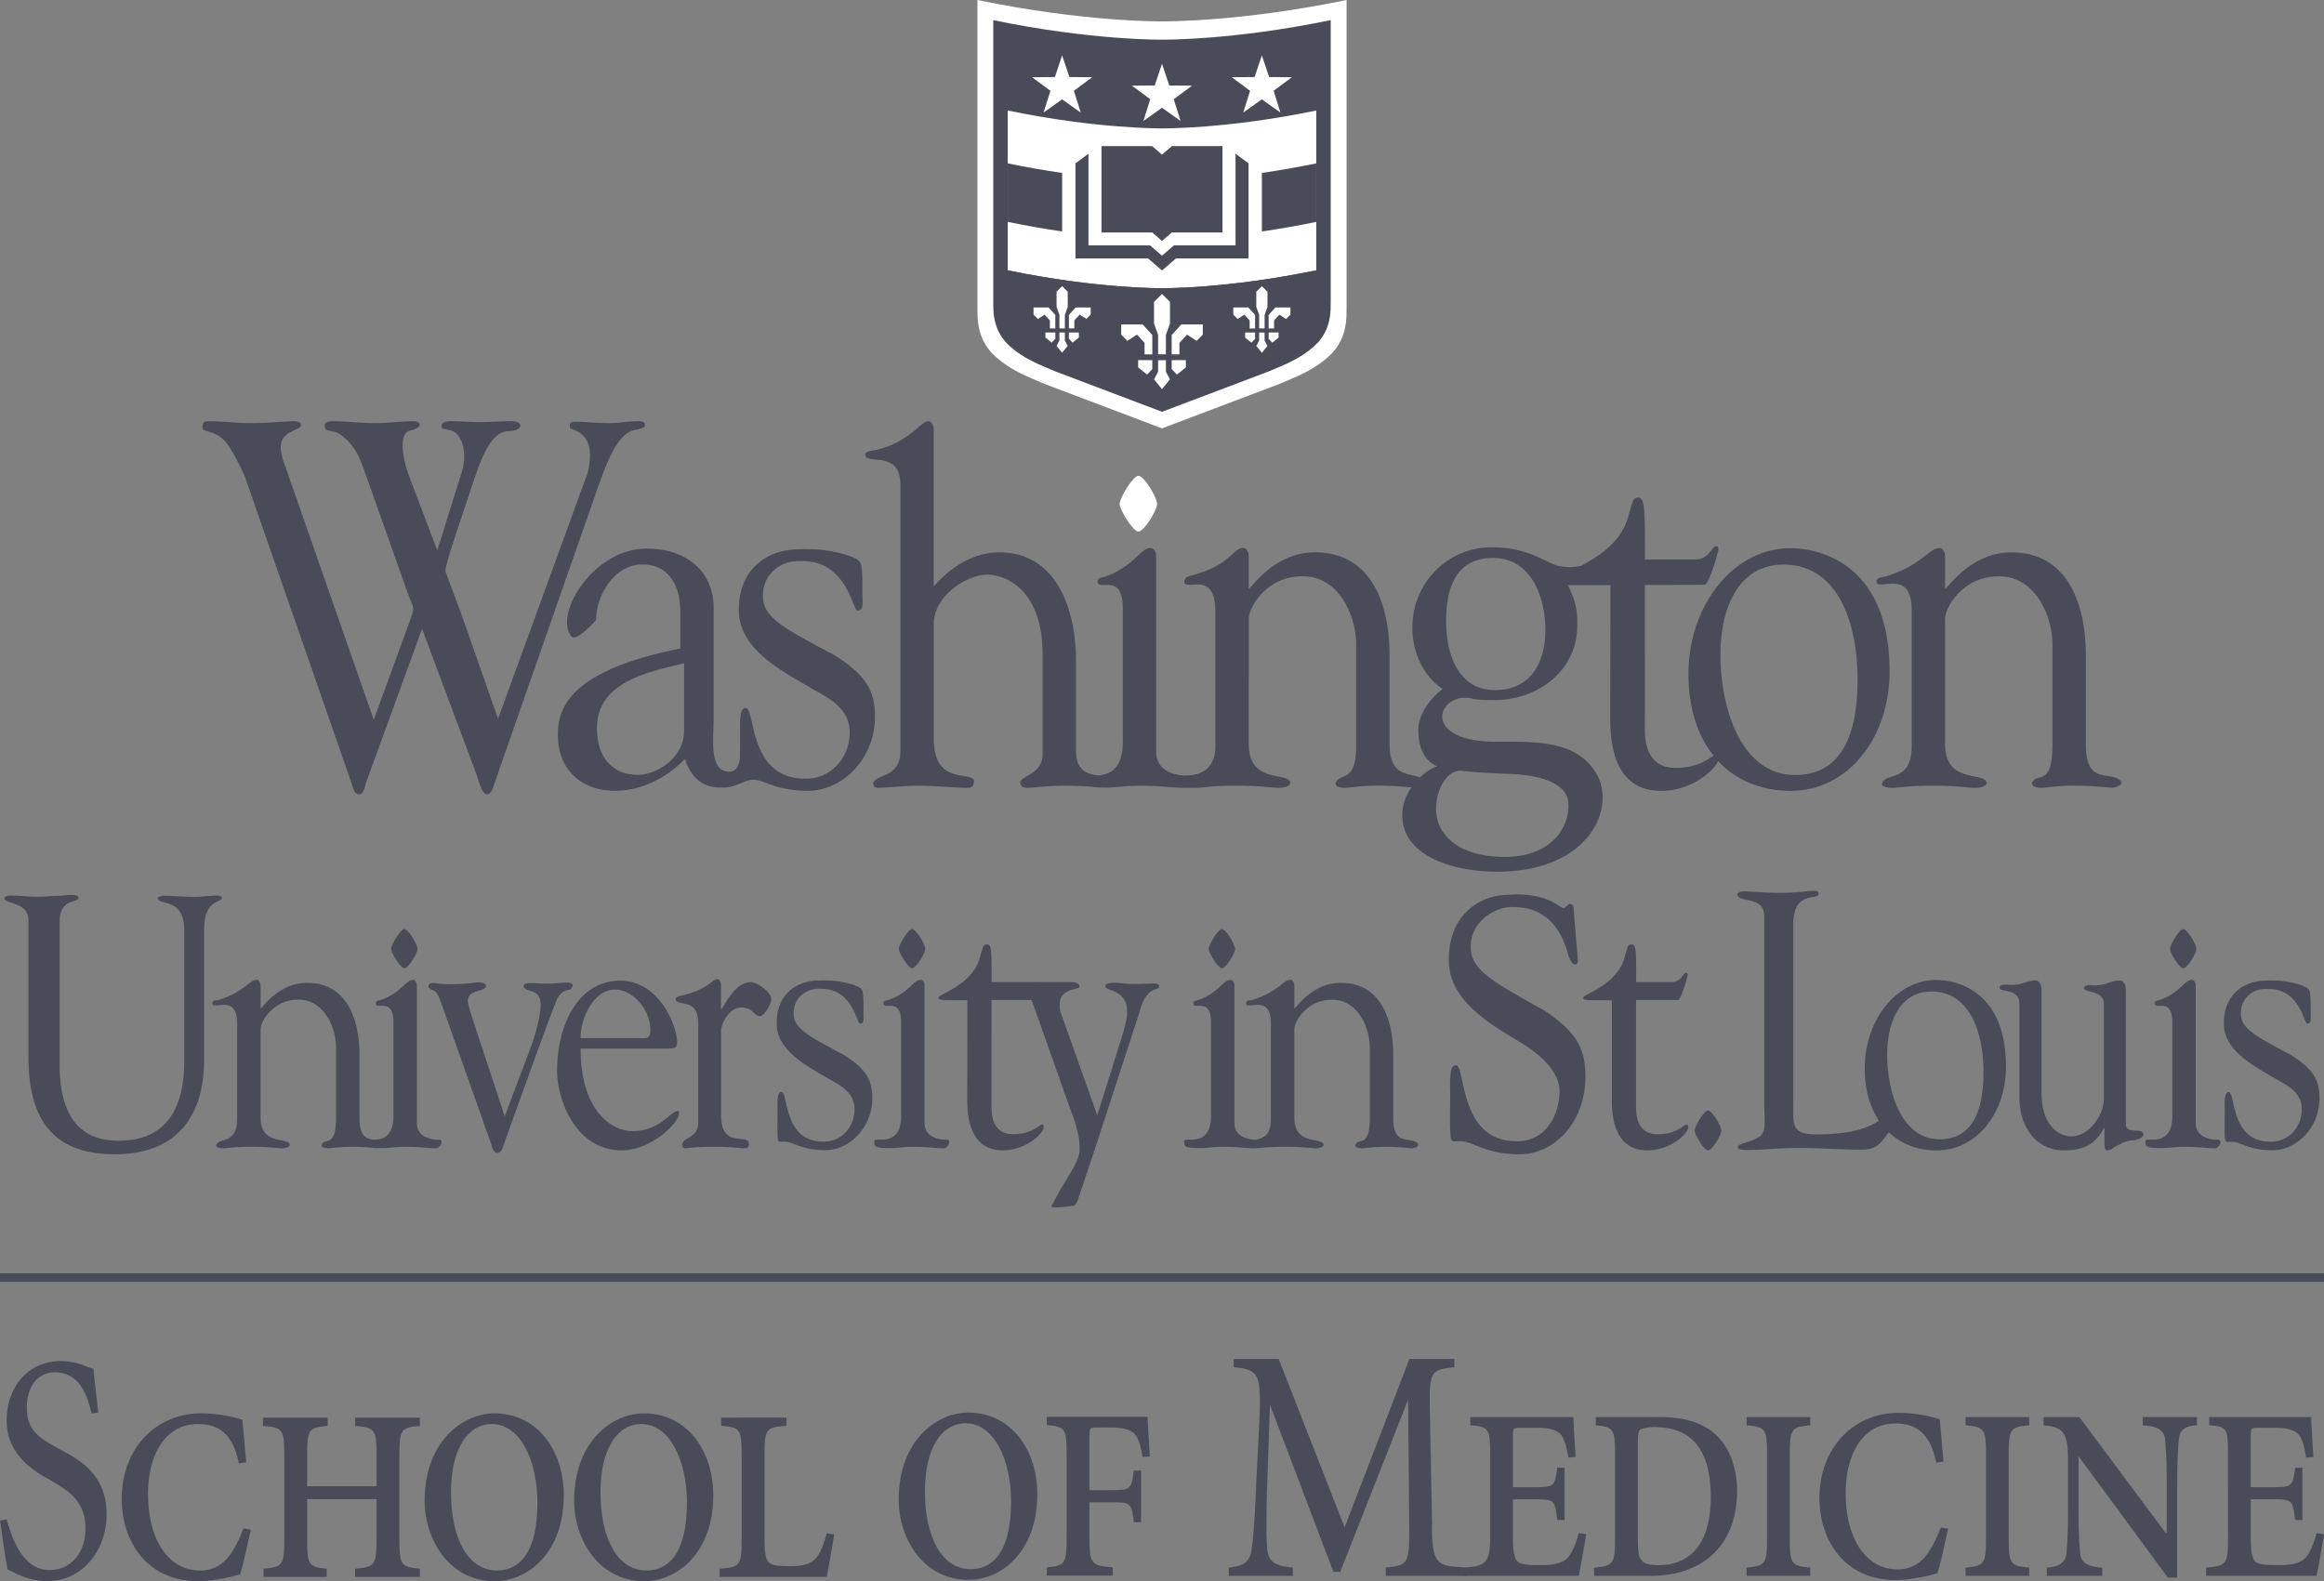 <svg id="Layer_1" data-name="Layer 1" xmlns="http://www.w3.org/2000/svg" viewBox="0 0 2499.7 1701"><rect x="0" y="0" width="2499.7" height="1701" fill="#808080" stroke="none"/><defs><style>.cls-1,.cls-4{fill:#4a4b58;}.cls-2,.cls-3{fill:#fff;}.cls-3,.cls-4{fill-rule:evenodd;}</style></defs><path class="cls-1" d="M.15,1369.75h2499.7v9.19H.15ZM242.69,475.26c6.44,7.21,18.82,31.41,21.79,40.17l113,324.82c2.06,4.85,2.58,14.29,9.27,14.29,5.18,0,6.19-10.91,8-15l59.37-163,57.94,154.89c2.47,6.17,5.81,23.12,11.88,23.15,5,0,6.81-8,9.39-15.76L645.29,518.52c9.41-25.74,20.31-53,38.13-56.12,6.94-1,10.41-3.59,10.41-3.59,0-4.63-1-5.67-7.43-5.67-12.38,0-19.81,2.08-32.19,2.08-13.37,0-23.77-1.54-35.16-1.54-6.44,0-5.94,2.05-5.94,5.67,0,4.09,12.37,1.51,19.31,16.95,4,8.22,2.48,25.74-1.49,36L535.86,773.22,495.25,657.47,479.4,615.24s-2.47,1,8.91-34l22.29-66.89c10.9-32.92,21.76-50.19,35.65-50.45,17.5-.28,17.47-10.8,4.1-10.8s-21.43,1-33.31,1c-12.38,0-18.82-1-32.19-1-5,0-10.4,1.54-9.9,5.67s7.91,2.59,13.36,5.64c8.92,4.67,14.86,23.69,8.42,43.76l-26.24,83.88-29.71-78.2c-5.95-14.94-13.79-47.75.6-50.73,13.88-2.84,12-10,3.57-10-16.34,0-25,2.08-40.82,2.08-17.34,0-30.21-2.08-46.54-2.08-3.48,0-9.91.54-7.93,7.22,1,4.09,9.41,2.58,14.36,5.67,19.8,12.85,23.77,29.33,30.7,47.86l43.58,123c7.92,22.12,8.42,13.9,2,33L402.15,774.26l-93.6-268.09c-7.42-20.11-11.38-34,4.95-41.72,6.94-3.59,9-4.27,9.91-5.64s1.77-6-8.42-5.67c-16.83.61-27.24,2.08-44.07,2.08-17.82,0-30.2-2.08-46.55-2.08-5.45,0-6.43,2.59-6.43,6.68,0,6.21,13.36,2.08,24.75,15.44M2056.39,657.4V802.49c0,38-25.59,28.86-31.4,38.81-3,5.06,4.85,6.24,11.24,6.24,5.91,0,15.74-2.33,41.79-2.33,28.53,0,38.36,2.33,46.71,2.33,7.38,0,15.86-3.23,10.82-8.18-7.9-7.76-43.26,1.18-43.26-39.21V665.58c-.49-9.37,16.71-45.63,58-45.63,39.81,0,57.52,43.87,57.52,73.13V802.49c-.49,42.94-15.31,29.36-21.14,38-3.27,4.85,2.46,7,8.84,7s16.73-2.33,35.4-2.33c24.09,0,34.64,2.23,41,2.23,4.92,0,13.85-3.77,8.35-8.22-12.41-10-36.9,5.24-36.59-39.07V703.64c0-44.48-14.26-109.43-80.14-109.43-47.69,0-72.27,45.23-71.29,38.23V598.87c0-5.85-2.95-9.37-5.9-9.37-11.31,0-19.72,19.21-58.19,30.73-2.46.58-9.52.65-9.77,5.1,0,12.28,38.63-16,38,32.07" transform="translate(-0.15)"/><path class="cls-1" d="M615,685c4.75,5.38,23.89-15.3,25-16.41a4.91,4.91,0,0,0,1.41-2.44c-.12-24.63,18.41-56,45-58.63,30.34-3,45.5,19.67,45.5,50.37v39.75c-115.05,23-131.71,61.25-131.71,92.49,0,41.86,29.44,60.6,61.4,60.6,27.53,0,54.57-13,75.23-34.18,6.39,19.46,19.19,31.2,38.35,30.63,6.65-.18,7.65,1.65,27.85-7.07,7-1.83,6.61-1.73,14.62-.24,10.6,3.71,25.06,10.83,50.5,10.83,38.55.57,73.11-35.12,73.11-79.28,0-27.21-7.93-44.48-45.27-67.64-9.66-4.63-24.12-12.89-31.26-16.8-30.84-16.88-43-27.94-43.88-43.74-1.43-27.35,21.79-41.54,41.93-39.56,48.16-.83,54.62,53.14,59.54,53.14,7.36,0,5.41-7.08,5.41-23,0-4.13.49-24.17-2.48-28.87-5.9-8.87-40-14-48.31-14-2.1,0-10-.25-11.34-.28a43,43,0,0,0-5.38.28c-34.3-.54-66.38,21.19-65.36,67.11.94,41.86,50.15,65.74,76.71,81.64,19.64,11.21,42.78,21.87,42.49,48.69-.38,30.59-24.08,50.87-49.6,49.19-59.76-1-51.57-76-62.35-76-7.36,0-5.86,18.85-5.9,28.87,0,9.7-.2,18.61-.21,26.09-1.21,6.88-3.95,13.2-10.34,13.58-23.53,1.4-17.86-36-17.86-56V651.94c-1.14-37.38-29.28-61.76-72-61.76-58.7,0-100.67,72.31-80.78,94.79M736,785.82c0,31.28-31.74,47.79-49.43,47.79-26.06,0-44.33-16.94-44.33-50.55,0-51.92,62.29-61.36,93.76-69.62v72.38Z" transform="translate(-0.15)"/><path class="cls-2" d="M1224.56,571.8c6.25,0,20.16-22.83,20.16-29.69s-13.91-30.27-20.16-30.27c-5.75,0-20.15,24-20.15,30.27s14.4,29.69,20.15,29.69" transform="translate(-0.15)"/><path class="cls-1" d="M1273.27,847.54s.07,0,.11,0c6,.1,11.59,0,13.89,0,5.9,0,15.74-2.34,41.79-2.34,28.52,0,38.35,2.34,46.72,2.34,7.37,0,15.85-3.27,10.81-8.19-7.91-7.75-43.27,1.19-43.27-39.21V665.55c-.49-9.37,16.72-45.64,58-45.64,39.83,0,57.53,43.88,57.53,73.14v109.4c0,38.06-15.31,29.37-21.14,38.06-3.27,4.84,2.46,7,8.85,7s16.71-2.34,35.4-2.34a344.24,344.24,0,0,1,36.29,1.93c-5.42,7.92-9.2,17-9.73,26.62-2.63,47.57,55.7,64.62,104.66,64,97.17-1.29,124.72-68.79,104.59-104.52-20.76-36.91-65.21-35.4-107.84-35.26-79.82.29-64.7-49.15-32.2-47.32,7.49.43,3.91,2.55,29.79,2.55,46.19,0,90.44-31.38,89.14-83.08-.11-4.38,1-19.46-10.13-40.64,21.61.09,13-.08,45.77,0l-.13,144.8c0,65.42,31.14,76.51,54.48,76.51,33.15,0,57.23-21.82,61.53-32,19.49,20.87,46.68,32,78.2,32,60.47,0,106.21-55.76,106.21-128.71,0-110.34-69.34-132.27-106.7-132.27-62,0-109.64,62.29-109.64,135.25,0,37,10,66.63,27,87.83-5.88,4-17.45,13.2-40.82,13.2-20.3,0-32-12.06-33.05-38.09V629.32l64.17-.18c4.19,0,12.34-27.43,12.63-28.83.71-3.45,1.88-6.21,2.26-8.69.81-5.24-3.26-5.67-6.94-.14-3,2.83-6.08,10.41-18.76,10.41h-53.26c0-45.74.52-66.49-6.59-66.49-6.81,0-5.78,1.86-11.95,22.22-8.27,27.36-33.92,42.26-50,50.94a55,55,0,0,1-24.45.22c-13.93-3-30.4-20-72.52-20-45.17,0-84.67,36.91-84.67,86.42,0,26.68,11.79,52.35,32.6,66-3.86,2.29-29,23.51-26,48.47,0,0-.51,25.85,19.79,34.57a59.32,59.32,0,0,0-18.26,12c-13.27-4.87-32.7-1.19-32.7-36.16V703.57c0-44.49-14.27-109.4-80.15-109.4-47.69,0-72.28,45.24-71.3,38.2V598.84c0-5.85-2.94-9.37-5.9-9.37-11.3,0-13.75,18.77-55.16,29.44-2.46.61-8,1.9-8.25,6.39,0,12.28,33.21-13.43,33.42,32.06V802.45c0,31.2-24.75,31.27-29.14,31.7-1.75,0-3.7.08-5.86.11-10.46-1-28.65-5.63-28.65-25.31V598.87c0-5.85-3-9.33-5.91-9.33-11.31,0-18.58,20.57-50,31.09-2.46.57-7,1.08-7,4.6,0,12.28,28.23-11.56,27,32.17V795.48c1,33.75-16.45,38.29-27.29,38.63-13.1-1.58-23.1-6.91-23.1-26.92v-97.7c0-50.33-19.17-115.28-82.1-115.28-28,0-52.13,15.43-70.8,36.47V462.51c0-5.85-3-9.19-5.9-9.37-7.57-.47-20.27,22.66-56.17,30.84-2.45.57-11.69,1.33-11.69,4.85,0,12.28,37.24-5.82,37.86,32.17V807.76c0,28.69-24.56,24.78-29,33.93-.76,4,1.47,5.85,4.92,5.85,7.86,0,29.49-2.3,44.74-2.3s39.83,2.3,50.15,2.3c5.91,0,8.36-1.15,8.36-8.18-5.13-10-43.26,5.27-43.26-45.06V670.86c0-29.84,35.4-52.67,57.52-52.67,17.21,0,59.5,13.46,59.5,86V811.28c0,21.08-22.38,23.27-24.1,29.87,0,4.67,3,6.39,7.87,6.39,5.41,0,21.14-2.3,40.32-2.3,10.72,0,20.4.56,28.56,1,4.43.85,10.78,1,18.68,1,5.4,0,18.87-2,34.61-2,15.52,0,28.06,1.35,37.75,2,1.89.12,3.82.19,5.78.24.69,0,1.53.09,2.19.09m645.26-240.2c58.51,0,79.65,62.44,79.65,123.55,0,73.57-26.06,102.8-67.35,102.8-57.53,0-80.15-71.35-80.15-129.51,0-50.41,19.66-96.84,67.85-96.84m-312.17-7.1c40,0,56.05,41.07,56.05,77.12,0,36.66-16.72,65-54.08,65-39.51,0-52.7-38.13-52.7-74.18,0-37.19,11.23-68,50.73-68M1570,829.12c4-.25,5.09,1.44,50.1,3.27,46.54,1.08,63.3,14.72,66.15,26.71,5.06,21.26-10.08,66.86-76.89,62.44-42-2.73-54.34-22.73-57.6-27.36-15.67-22.19-2.74-63.8,18.24-65.06m-269.77,191.64c0,4.41,10.11,20.85,14.15,20.85,4.39,0,14.18-16,14.18-20.85s-9.79-21.26-14.18-21.26c-4,0-14.15,16.84-14.15,21.26M1498.71,1202v-67.79c0-31.25-10-76.88-56.32-76.88-33.49,0-50.76,31.78-50.06,26.86v-23.58c0-4.11-2.09-6.58-4.16-6.58-7.94,0-13.85,13.49-40.86,21.59-1.74.4-6.68.45-6.86,3.58,0,8.62,27.12-11.23,26.66,22.52v101.92c0,19.13-9.34,20.6-16.17,22.45a7.28,7.28,0,0,0-1.31,0c-6.93-.41-21.71-3.1-21.71-17.93V1060.63c0-4.11-2.07-6.56-4.14-6.56-7.94,0-13.06,14.45-35.16,21.84-1.74.41-4.91.76-4.91,3.23,0,8.63,19.82-8.12,19,22.6v97c.75,24.81-12.79,27.19-20.25,27.19-11.2-.16-8.43,1.26-8.43,4.74.36,4.11,7.09,4.41,18.18,4.46,3.81,0,13.27-1.44,24.32-1.44,14.17,0,24.87,1.62,32.13,1.62,4.16,0,15.36-1.64,33.64-1.64,20.06,0,27,1.64,32.82,1.64,5.2,0,11.15-2.27,7.62-5.75-5.58-5.45-30.4.83-30.4-27.54v-94.53c-.35-6.58,11.73-32,40.76-32,28,0,40.41,30.81,40.41,51.37v76.85c-.36,30.16-10.77,20.63-14.86,26.73-2.29,3.4,1.71,4.92,6.2,4.92s11.76-1.64,24.87-1.64c16.92,0,24.34,1.57,28.83,1.57,3.45,0,9.74-2.65,5.88-5.78-8.73-7-25.93,3.68-25.71-27.44m338.52-7.49c-4.09,0-14.33,17.2-14.33,21.71s10.24,21.29,14.33,21.29c4.43,0,14.35-16.37,14.35-21.29s-9.92-21.71-14.35-21.71m449.52,14.88V1065c0-8.17-4.57-10.31-5.85-10.31-5.22,0-8.15,1.28-11.73,2.14A42,42,0,0,1,2252,1060c-1.64,0-10.64-1.51-10.09,3.31s21,2.06,21.11,16.36v104.49c-1.58,18.24-16.92,38.36-35.46,38.36-4.23,0-31.9-3-31.57-48.62V1065c0-8.17-4.57-10.32-5.85-10.32-5.22,0-8.15,1.29-11.73,2.15-3.58,1.28-8.15,3-17.58,2.59-5-.2-10.62-1-9.74,3.86.81,4.29,21.14,0,21.14,16.37v100.25c0,36.59,21.46,57.65,47.51,57.65,17.26,0,33.19-3.76,43.28-24h.66v17.55c0,1.72.32,6.43,2.92,6.43,4.87,0,7.49-4.06,11.08-5.34,3.91-.89,4.89-4.44,17-5.53,5.17-.45,11-3.2,11-6.65-1.87-7.31-18.92.58-18.92-10.59M2082.84,1054.2c-43.51,0-77,43.76-77,95,0,23.12,5.71,41.89,15.29,56.29-10.57,7.65-29.72,14.84-66.34,14.84-28.45,0-25.75-9.81-25.75-33.92V993.65c0-35.56,26.58-25.2,27.13-31.68.38-4.49-3.7-3.48-8.12-3.48-5.09,0-14.22,2-33.52,2-16.62,0-31.22-1.56-38.33-1.56-4.41,0-8.4,1.23-6.91,4.61,3.3,7.59,28.47.71,28.47,22v201.33c0,19.22,2.9,31.5-5.93,36.42-10.82,6.53-23.48,6.86-22.41,11.09.68,2.65,6,2.78,9,2.78,13.55,0,32.31-1.67,45.86-2.07,25.77-.81,51.49,1.64,77.27,1.64,14.93,0,18.67-3,29.51-17.73.25-.33.43-.59.68-.9,13.39,12.54,31,19.49,51.45,19.49,42.47,0,74.6-39.17,74.6-90.42,0-77.5-48.7-92.91-74.95-92.91m3.45,171.37c-40.4,0-56.29-50.11-56.29-91,0-35.41,13.82-68,47.67-68,41.08,0,55.94,43.86,55.94,86.79,0,51.68-18.31,72.2-47.32,72.2m-427.22-139.9c-9.92-5-24.7-13.87-32-18.05-31.6-18.16-44.06-30-44.94-47-1.49-29.44,27.24-46.86,47.82-44.72,26.1,0,47.66,15.84,56.56,49.76.91,3.56,4.19,11.86,7.47,11.86,3,0,3.53-2.78,3.23-5.93l-4.44-53.65c-.3-4.34-1.77-5.52-3.56-5.52-3,0-4.76,4.34-7.44,4.34-4.16,0-14.7-14.91-50.62-14.58a47,47,0,0,0-5.67.3c-35.08-.61-68,22.7-66.94,72.08.94,45,51.35,70.67,78.52,87.77,20.12,12,41.18,31.27,40.53,52.63-1,32.89-21.67,54.43-47.77,52.59-61.19-1.08-52.79-81.69-63.84-81.69-7.54,0-6,20.28-6,31,0,25.55-1.06,46.48,1.87,50.19.93,1.19,3.88.63,9.83.63,12.06,0,26.76,14,62,14,39.42.63,71.75-35.84,71.75-83.33,0-29.23-8.14-47.82-46.32-72.69m689.29-44.06c4.39,0,14.15-16,14.15-20.85s-9.76-21.26-14.15-21.26c-4.06,0-14.17,16.84-14.17,21.26s10.11,20.85,14.17,20.85m35.19,184.52c-6.91-.41-21.69-3.11-21.69-17.93V1060.63c0-4.11-2.1-6.56-4.17-6.56-7.94,0-13,14.45-35.15,21.84-1.72.41-4.89.76-4.89,3.23,0,8.63,19.82-8.12,19,22.6v97c.75,24.81-12.79,27.19-20.28,27.19-11.2-.16-8.4,1.25-8.4,4.74.33,4.11,7.09,4.41,18.18,4.46,3.79,0,13.24-1.44,24.32-1.44,14.15,0,24.87,1.62,32.1,1.62,4.49,0,10.09-10.72,1-9.18m79.65-91.88c-6.79-3.25-16.95-9.08-22-11.8-21.66-11.88-30.21-19.65-30.82-30.75-1-19.22,15.31-29.15,29.46-27.77,33.82-.6,38.36,37.3,41.81,37.3,5.17,0,3.81-5,3.81-16.14,0-2.9.33-17-1.74-20.27-4.16-6.21-28.1-9.87-33.94-9.87-1.47,0-7-.14-8-.17a34.83,34.83,0,0,0-3.79.17c-24.08-.37-46.61,14.89-45.9,47.17.66,29.38,35.23,46.15,53.87,57.35,13.82,7.84,30.07,15.34,29.86,34.18-.28,21.48-16.92,35.73-34.83,34.55-42-.71-36.24-53.37-43.81-53.37-5.16,0-4.11,13.24-4.13,20.28-.08,16.64-.76,30.34,1.26,32.79.63.75,2.65.37,6.74.37,8.27,0,18.38,9.16,42.52,9.16,27.08.4,51.35-24.67,51.35-55.69,0-19.09-5.56-31.25-31.78-47.49m-649.78,75.66c-3.48,1.66-11.4,10.27-30.3,10.27-14.24,0-22.49-8.48-23.2-26.76v-117.6l45-.11c3,0,8.67-19.26,8.87-20.25.51-2.42,1.32-4.39,1.59-6.1.56-3.68-2.29-4-4.86-.13-2.1,2-4.29,7.31-13.17,7.31H1760c0-32.1.38-40.5-4.61-40.5-4.8,0-4.06,1.29-8.4,15.61-7.24,23.91-33.54,34.4-41.94,39.6-2,1-2,1.39-2,2.59-.18,3.06,10,1.8,30.89,2.35l-.07,107.59c0,46,21.87,53.74,38.26,53.74,25,0,42.78-17.75,43.81-24,0-3.58-.46-3.91-2.47-3.61m-1084.35-14.7c-7.59,0-19,21.59-48.78,21.59-21.11,0-55.69-20.35-55.69-88.83h92c8,0,11.76.43,11.76-7,0-16.6-18.69-66-61.24-66-43.25,0-67.82,44.39-67.82,97.5,0,27.39,18,85.07,69.89,85.07,31.15,0,61.23-29.86,61.23-39.42,0-1.24,0-2.9-1.38-2.9m-67.8-130.72c19,0,38.39,20.76,38.39,44,0,6.23-2.07,8.3-6.91,8.3H624.6c0-22.82,15.21-52.28,36.67-52.28M233.78,963.43c-5.49,0-18.2,1.39-24,1.39-11.91,0-21.82-1.14-33.74-1.14-.91,0-6.1.66-6.12,2.43-.08,8.45,28.4-1.41,28.4,34.6v141c0,41.69-13.13,85.47-70.53,85.47-41.22,0-63.54-25.77-63.54-82.29V991.53c0-25.42,19.91-19.95,20.34-25.62.4-5.45-17.63-2.22-19.16-2.22-9.46,0-16.13,1-25.9,1-8.25,0-18.24-1.23-26.18-1.23-1.52,0-7.15-.31-8.09,2C2.16,973,30.7,968.93,30.7,989.76v145.63c0,54.4,15.28,107.64,95.57,106.3,95.22-1.58,93.42-87.21,93.42-104.51V1001.06c0-32.48,15.91-29.4,18.95-34.42,1.34-2.23-3.33-3.21-4.86-3.21m380.86,99.9c2.32-2.7,3-7.09-7.67-6.15-5.87,0-10.31,1-16.21,1-7.59,0-9-.25-16.3-.53-9.05-.3-11.52.68-11,3.41,1.56,8.07,20.63.17,18,24-2.19,20-8.64,37.2-15.23,54.27l-23.17,61.57-33.9-102.6c-4.16-12.81-5.88-19.67-5.88-20.93,0-12.84,15.51-9.89,18.94-15.28,2.2-3.43-2.34-5.25-7.19-5.25-4.13,0-8.9,1.44-21.69,1.74-10.61.28-18.13.2-22.77-.63-11.93-2.17-11,4.41-6.81,6.51s6.08.15,12.18,18L528.23,1230c1.06,3,2.43,10.24,6.94,10.24,5.2,0,5.2-5.12,11.75-22.65,0,0,49.94-139.67,53.37-144.74,6.76-9.94,11.88-6.66,14.35-9.51m192.81-6.71c-14.14,0-24,17.07-31.12,28.85h-.65v-25.6c0-4-2-6.5-4-6.5-5.42,0-9.58,10.89-38.28,17.68-1.69.4-6.49,1.33-6.49,3.78,0,8.55,24.27-2.57,24.24,25.67v107.59c0,16.65-17.17,15-17.17,23.59,0,2.42,1,3.63,3.7,3.63,2.35,0,8.43-1.62,31-1.62,18.86,0,26.93,1.62,31.65,1.62,3.68,0,5.38-.81,5.38-4.47,0-13-29.94,6.51-29.94-31.27v-91.75c0-5.27,8.07-24,21.86-24,12.11,0,13.62,9.33,20,9.33,4,0,12.11-12.18,12.11-18.28,0-7.7-15.13-18.29-22.2-18.29m370.4,179.6-.86,2.57-.2.6Z" transform="translate(-0.15)"/><path class="cls-1" d="M1241.56,1058c-3.6,0-12.84.55-21.13.55-10.12,0-15.08-1.21-19.4-1.21-6.5,0-12.76,0-11.65,4.29,1.26,4.79,23.1,3.08,23.1,26.86,0,3,0,7-4.34,22.85l-27.79,88.45-38.61-108.68s-1.82-3.5-1.82-10.57c0-17.57,20.56-15.66,21.37-18.79.65-2.57-2.8-5.24-8.23-5.24-5.77,0-14.27,0-27.06,0-2.14,0-3.78,0-5.71,0l0-.1h-15.59c-.23,0-.35.1-.61.1h-37.4c0-32.13.35-40.53-4.64-40.53-4.79,0-4.06,1.31-8.4,15.61-7.21,23.91-33.54,34.4-41.94,39.6-2,1-1.94,1.39-2,2.62-.17,3,10,1.79,30.92,2.32l-.1,107.59c0,46,21.87,53.74,38.26,53.74,25,0,42.8-17.72,43.84-24,0-3.56-.46-3.92-2.48-3.61-3.48,1.69-11.4,10.26-30.31,10.26-14.25,0-22.5-8.47-23.21-26.75V1075.83l42.7-.12a11.6,11.6,0,0,1,1.34,2.6l39.9,112.68c3.25,9.23,5.17,12.24,9.08,28.55a67,67,0,0,1,1.61,20.13c-3.86,16.94-14.27,26.66-30.14,57.91-1.53,3,22.9-.31,24.12-.68,2-.61,1.73-1.17,4.1-5.6l17.63-52.52,49.21-151.21c7.21-26.41,18.64-21.59,20.38-25.2,1-2.22-.68-4.41-5-4.41m-246.26-37.2c0-4.82-9.76-21.26-14.15-21.26-4.06,0-14.18,16.84-14.18,21.26s10.12,20.85,14.18,20.85c4.39,0,14.15-16,14.15-20.85m21,205.37c-6.91-.41-21.69-3.11-21.69-17.93V1060.63c0-4.11-2.09-6.56-4.16-6.56-8,0-13,14.45-35.16,21.84-1.71.41-4.89.76-4.89,3.23,0,8.63,19.82-8.12,19,22.6v97c.75,24.81-12.79,27.19-20.28,27.19-11.2-.16-8.4,1.25-8.4,4.74.33,4.11,7.09,4.41,18.19,4.46,3.78,0,13.24-1.44,24.31-1.44,14.15,0,24.87,1.62,32.11,1.62,4.49,0,10.09-10.72,1-9.18M420.91,1020.76c0,4.41,10.12,20.85,14.15,20.85,4.39,0,14.18-16,14.18-20.85s-9.79-21.26-14.18-21.26c-4,0-14.15,16.84-14.15,21.26m49.37,205.37c-6.94-.41-21.72-3.11-21.72-17.93V1060.63c0-4.11-2.07-6.56-4.14-6.56-7.95,0-13.06,14.45-35.16,21.84-1.74.41-4.92.76-4.92,3.23,0,8.63,19.83-8.12,19,22.6v97c.76,24.81-12.78,27.19-20.25,27.19-.93,0-1.63,0-2.38,0-7.24-1.29-14.06-4.26-13.91-23.92v-67.8c0-31.25-10-76.87-56.3-76.87-33.5,0-50.77,31.78-50.07,26.86v-23.58c0-4.12-2.09-6.58-4.15-6.58-7.95,0-13.86,13.49-40.88,21.59-1.73.4-6.69.45-6.86,3.58,0,8.62,27.13-11.23,26.66,22.51v101.93c0,26.73-18,20.27-22.05,27.26-2.08,3.55,3.4,4.39,7.89,4.39,4.15,0,11.06-1.64,29.36-1.64,20,0,26.95,1.64,32.81,1.64,5.18,0,11.14-2.27,7.61-5.75-5.57-5.45-30.39.83-30.39-27.55v-94.52c-.36-6.59,11.72-32.06,40.75-32.06,28,0,40.4,30.82,40.4,51.38v76.85c-.36,30.16-10.77,20.62-14.86,26.73-2.29,3.4,1.72,4.92,6.21,4.92s11.75-1.64,24.86-1.64c16.93,0,24.34,1.56,28.83,1.56a9.71,9.71,0,0,0,1.23-.19c1.6,0,3.15.08,5,.09,3.81,0,13.27-1.44,24.32-1.44,14.18,0,24.87,1.62,32.13,1.62,4.49,0,10.09-10.72,1-9.18m436.34-92c-6.78-3.25-17-9.08-22-11.81-21.66-11.87-30.21-19.64-30.82-30.71-1-19.25,15.31-29.19,29.46-27.8,33.82-.6,38.36,37.3,41.82,37.3,5.17,0,3.81-5,3.81-16.14,0-2.9.35-17-1.74-20.28-4.14-6.2-28.07-9.83-33.95-9.83-1.46,0-7-.18-8-.2a30.86,30.86,0,0,0-3.76.2c-24.11-.4-46.63,14.86-45.92,47.14.65,29.38,35.23,46.15,53.89,57.35,13.8,7.85,30,15.33,29.84,34.17-.25,21.52-16.93,35.77-34.83,34.58-42-.7-36.24-53.39-43.81-53.39-5.17,0-4.11,13.24-4.14,20.28,0,16.67-.73,30.36,1.27,32.81.63.76,2.67.38,6.73.38,8.27,0,18.38,9.15,42.55,9.15,27.06.41,51.35-24.66,51.35-55.71,0-19.09-5.58-31.25-31.81-47.49" transform="translate(-0.15)"/><path class="cls-2" d="M1250,23h0c-1.69,0-83.63.78-198.52-23V331.22c.08,5.23.14,8.93.14,9v.55c.75,15.37,5.33,27.62,14.47,38.07,6,6.48,14.41,13.24,26.11,19.77q5.14,2.82,10.45,5.34,4.44,2.08,9,3.93h0c2.48,1,10.46,4.57,13.13,5.56L1250,460.83h0l125.22-47.39c2.68-1,10.66-4.54,13.14-5.56h0q4.53-1.85,9-3.93,5.3-2.52,10.45-5.34c11.7-6.53,20.09-13.29,26.11-19.77,9.14-10.45,13.72-22.7,14.46-38.07l0-.28v-.27c0-.06.06-3.76.14-9V0C1333.65,23.79,1251.71,23,1250,23" transform="translate(-0.15)"/><path class="cls-1" d="M1250,42.69h0c-1.55,0-76.47.71-181.5-21V324.47c.06,4.78.12,8.16.12,8.22v.5c.68,14.06,4.87,25.26,13.22,34.81,5.5,5.92,13.18,12.1,23.87,18.08q4.71,2.57,9.55,4.88,4.07,1.89,8.22,3.59h0c2.27.93,9.57,4.18,12,5.08L1250,443h0l114.49-43.33c2.44-.9,9.74-4.15,12-5.08h0q4.15-1.69,8.22-3.59,4.83-2.31,9.55-4.88c10.69-6,18.37-12.16,23.87-18.08,8.35-9.55,12.54-20.75,13.22-34.81v-.5c0-.06,0-3.44.12-8.22V21.65c-105,21.75-180,21.05-181.5,21" transform="translate(-0.15)"/><path class="cls-1" d="M1250,60.68h0c-1.41,0-69.91.65-165.94-19.23v77.43c96,19.88,164.53,19.24,165.94,19.23h0c1.41,0,69.91.65,165.94-19.23V41.45c-96,19.88-164.52,19.24-165.94,19.23" transform="translate(-0.15)"/><path class="cls-2" d="M1250,138.11h0c-1.41,0-69.91.65-165.94-19.23V290.8c96,19.89,164.53,19.25,165.94,19.23h0c1.41,0,69.91.66,165.94-19.23V118.88c-96,19.88-164.52,19.24-165.94,19.23" transform="translate(-0.15)"/><path class="cls-1" d="M1084.17,326v.23c.63,12.86,4.45,23.1,12.09,31.83,5,5.41,12,11.06,21.82,16.52q4.31,2.36,8.74,4.47c2.47,1.15,5,2.25,7.51,3.28h0c2.07.85,8.74,3.82,11,4.65L1250,426.64h0L1354.67,387c2.24-.83,8.91-3.8,11-4.65h0c2.53-1,5-2.13,7.5-3.28q4.44-2.11,8.74-4.47c9.78-5.46,16.8-11.11,21.82-16.52,7.64-8.73,11.46-19,12.09-31.83v-.46c0-.05.05-3.13.11-7.51V290.8c-96,19.88-164.52,19.25-165.93,19.23h0c-1.41,0-69.91.65-165.93-19.23v27.5c.06,4.38.11,7.46.11,7.51V326Z" transform="translate(-0.15)"/><path class="cls-3" d="M1142.58,59.62l7.82,23.26,24.49.22-19.66,14.59,7.35,23.41-20-14.22-20,14.22L1130,97.69,1110.27,83.1l24.52-.22Zm214.83,0,7.82,23.26,24.49.22-19.67,14.59,7.35,23.41-20-14.22-20,14.22,7.35-23.41L1325.1,83.1l24.51-.22ZM1250,68.67l7.82,23.27,24.49.21-19.67,14.59,7.35,23.41-20-14.22-20,14.22,7.35-23.41-19.69-14.59,24.51-.21Z" transform="translate(-0.15)"/><path class="cls-2" d="M1250,316.22l-8.59,8.59V348.1l4.41,12.28v20.8h8.36v-20.8l4.41-12.28V324.81Zm4.18,83.7V387.46h-8.36v12.46l-4.41,8.1,8.59,10.63,8.59-10.63Zm6.23-12.46V397l5.58,6,9.68-7.77v-7.84ZM1270.78,349l-10.37,11.41v20.78h8.35V368.83l8.16-8.84h0l10.32,6.7,6.65-6.71V349Zm-31.19,38.47V397l-5.58,6-9.68-7.77v-7.84ZM1229.22,349l10.37,11.41v20.78h-8.35V368.83l-8.16-8.84h0l-10.32,6.7-6.65-6.71V349Z" transform="translate(-0.15)"/><path class="cls-1" d="M1329.09,165.39V264h-66.31l-4.62,4-8.16,7.07-8.16-7.07-4.62-4h-66.31V165.39l-14,10.29V278H1235l6.87,5.94L1250,291l8.16-7.07L1265,278h78.08V175.68Z" transform="translate(-0.15)"/><path class="cls-1" d="M1260.63,157.16l-2.47,2.15-8.16,7.06-8.16-7.06-2.47-2.15h-54.43v92.92h54.55l3.8,3.29,6.71,5.82,6.71-5.82,3.8-3.29h54.55V157.16Zm96.79,28.89V249q29.4-4.27,58.53-10.31V175.75q-29.12,6-58.53,10.3m-214.84,0q-29.4-4.28-58.53-10.31v62.95q29.12,6,58.53,10.31Z" transform="translate(-0.15)"/><path class="cls-2" d="M1357.41,307.84l-6,6v16.31l3.1,8.6v14.56h5.85V338.77l3.09-8.6V313.86Zm2.93,58.61v-8.72h-5.85v8.72l-3.09,5.67,6,7.44,6-7.44Zm4.36-8.73v6.71l3.91,4.22,6.78-5.44v-5.49Zm7.26-26.93-7.26,8v14.55h5.84v-8.65l5.72-6.19h0l7.22,4.69,4.66-4.7v-7.7Zm-21.84,26.93v6.71l-3.91,4.22-6.78-5.44v-5.49Zm-7.26-26.93,7.26,8v14.55h-5.84v-8.65l-5.72-6.19h0l-7.22,4.69-4.66-4.7v-7.7Zm-200.28-23-6,6v16.31l3.09,8.6v14.56h5.85V338.77l3.09-8.6V313.86Zm2.93,58.61v-8.72h-5.85v8.72l-3.09,5.67,6,7.44,6-7.44Zm4.36-8.73v6.71l3.91,4.22,6.78-5.44v-5.49Zm7.26-26.93-7.26,8v14.55h5.85v-8.65l5.71-6.19h0l7.23,4.69,4.66-4.7v-7.7Zm-21.84,26.93v6.71l-3.9,4.22-6.78-5.44v-5.49ZM1128,330.79l7.25,8v14.55h-5.84v-8.65l-5.71-6.19h0l-7.22,4.69-4.66-4.7v-7.7Z" transform="translate(-0.15)"/><path class="cls-4" d="M995,1604.25c0-46.71,18.21-73.13,43.64-73.13,31.4,0,49,40.57,49,84.22,0,53.59-19.16,72.74-43.33,72.74-31.08,0-49.29-34.07-49.29-83.83m46.78,95.32c36.72,0,74.08-31.78,74.08-91.88,0-49.39-29.19-88.07-74.4-88.07-33.27,0-74.71,29.48-74.71,93.8,0,41.36,26.37,86.15,75,86.15" transform="translate(-0.15)"/><path class="cls-1" d="M1147.43,1654.4c0,27.94-1.56,29.85-21.35,31.77v8.8h71v-8.8c-23.23-1.92-25.11-3.83-25.11-31.77v-38.29h24.8c19.78,0,20.41,1.14,22.92,21.43h7.84V1582h-7.84c-2.51,19.51-3.14,21.06-22.92,21.06h-24.8v-57.82c0-9.57.32-9.57,9.11-9.57h15.07c15.06,0,22,3.83,24.79,7.27,3.45,4.21,6,11.5,8.17,24.5l7.84-.76q-1.53-21.24-2.5-42.5H1126.08V1533c19.79,1.91,21.35,3.44,21.35,31.76v89.6Z" transform="translate(-0.15)"/><path class="cls-4" d="M646.06,1605.34c0-46.88,18.28-73.39,43.79-73.39,31.5,0,49.15,40.73,49.15,84.52,0,53.79-19.21,73-43.47,73-31.19,0-49.47-34.19-49.47-84.13M693,1701c36.86,0,74.34-31.89,74.34-92.2,0-49.56-29.29-88.37-74.65-88.37-33.4,0-75,29.58-75,94.13,0,41.49,26.47,86.44,75.3,86.44m-207.73-95.66c0-46.88,18.27-73.39,43.79-73.39,31.5,0,49.14,40.73,49.14,84.52,0,53.79-19.22,73-43.47,73-31.19,0-49.46-34.19-49.46-84.13M532.21,1701c36.86,0,74.35-31.89,74.35-92.2,0-49.56-29.3-88.37-74.66-88.37-33.39,0-75,29.58-75,94.13,0,41.49,26.46,86.44,75.28,86.44" transform="translate(-0.15)"/><path class="cls-1" d="M264.93,1573.05c-1.58-17.3-2.52-31.13-4.1-45.72a149.91,149.91,0,0,0-44.42-6.92c-47.89,0-85.37,37.27-85.37,92.2,0,43.8,25.83,88.36,82.54,88.36,17.32,0,38.12-5.38,44.72-7.29,3.47-10,8.2-33.43,11.66-48l-7.87-1.53c-11.65,30-23.63,45.33-46.94,45.33-33.71,0-55.76-33-55.76-82.22,0-43,18.9-75.3,53.55-75.3,21.74,0,37.5,9.6,44.11,42.26l7.88-1.14Zm65.58,25.75v-33c0-28.41,1.89-30,22.05-31.87v-8.84H282.94v8.84c21.11,1.91,23,3.46,23,31.87v89.91c0,28-1.88,30-22.36,31.89v8.83h68v-8.83c-19.21-1.93-21.1-3.85-21.1-31.89v-43h74.67v43c0,28-1.9,30-23,31.89v8.83H451.8v-8.83c-20.17-1.93-22.05-3.85-22.05-31.89v-89.91c0-28.41,1.88-30,22.05-31.87v-8.84H382.18v8.84c21.1,1.91,23,3.46,23,31.87v33Zm558.75,97.59c1.88-7.3,6.61-36.88,8.19-45.72l-8.19-1.14c-3.15,12.27-6.93,21.13-10.71,25.74-5,6.9-15.12,9.59-27.41,9.59-11.66,0-18.27-.38-22.68-3.07s-6-10.37-6-25.36v-90.67c0-28.81,1.9-30.34,23.63-31.87v-8.84H775.85v8.84c20.16,1.53,22,3.06,22,31.87v89.52c0,28.82-1.57,30.73-23.63,32.28v8.83ZM.15,1635.81c2.86,18.79,6,43.51,8.28,52.56a158.74,158.74,0,0,0,15.7,7.33,76.83,76.83,0,0,0,27.13,5.21c36.26,0,63.54-31.61,63.54-72,0-43.18-30.3-59.05-49.14-69.16C44,1547.92,29,1540,29,1514.29c0-20.56,10-37.93,30.23-37.93,26,0,34.58,23.65,39.44,44.19l7.14-1c-2.29-20.89-4-34.82-5.15-47-3.14-.7-7.14-2.44-10.84-3.83a70,70,0,0,0-23.71-4.54c-37.39,0-58.81,29.59-58.81,64.06,0,41.79,38.69,59.09,48.1,64.68,18.28,10.79,36.69,22,36.69,51.62,0,27.17-16.85,44.49-38.56,44.49-30.26,0-41.66-38.21-46.23-54.59Z" transform="translate(-0.15)"/><path class="cls-4" d="M1716.59,1524.48v8.82c18.85,1.89,20.73,3.44,20.73,31.77v89.59c0,27.94-1.88,29.85-22.6,31.77v8.8h61.53c50.23,0,92.3-28,92.3-91.87,0-24.14-8.17-44-18.84-55.91-15.08-16.85-37.67-23-64.36-23Zm45.22,26.41c0-7.26.62-11.09,2.19-12.62s7.85-3.08,15.7-3.08c38,0,60.59,21.84,60.59,75.44,0,44-17.58,73.12-56.2,73.12-19.78,0-22.28-5.74-22.28-27.56v-105.3Z" transform="translate(-0.15)"/><path class="cls-1" d="M1925.27,1565.07c0-28.33,1.88-29.88,22-31.77v-8.82H1878.8v8.82c20.1,1.89,22,3.44,22,31.77v89.59c0,27.94-1.88,29.85-22,31.77v8.8h68.45v-8.8c-20.1-1.92-22-3.83-22-31.77Zm165.29,7.27c-1.57-17.22-2.52-31-4.09-45.57a149.78,149.78,0,0,0-44.26-6.88c-47.72,0-85.08,37.14-85.08,91.88,0,43.65,25.75,88,82.26,88,17.26,0,38-5.36,44.58-7.27,3.45-10,8.16-33.3,11.61-47.86l-7.85-1.53c-11.61,29.86-23.54,45.18-46.77,45.18-33.59,0-55.57-32.92-55.57-81.94,0-42.87,18.84-75,53.37-75,21.66,0,37.36,9.56,44,42.1Zm70.18-7.27c0-28.33,1.88-29.88,22-31.77v-8.82h-68.44v8.82c20.1,1.89,22,3.44,22,31.77v89.59c0,27.94-1.89,29.85-22,31.77v8.8h68.44v-8.8c-20.09-1.92-22-3.83-22-31.77ZM2342,1596.84c0-27.57.94-41,1.88-49.39,1.26-9.18,6.09-13.41,19.28-14.16v-8.82H2304.9v8.82c15.7,1.15,22.61,5,23.87,14.16.94,8.43,1.87,21.82,1.87,49.39v52.84H2330l-93.25-125.2h-38.61v8.82c21.36,1.89,26.37,7.65,26.37,38.27v51.3c0,27.56-.94,41-1.87,49-1.26,9.19-7.85,13.79-21,14.56v8.8h59.65v-8.8c-15.71-1.15-22.61-5.38-23.55-14.56-.95-8-1.88-21.44-1.88-49V1567h.31l95.76,130.16h10v-100.3Zm54.61,57.44c0,28.32-1.58,30.23-23.55,32.15v8.8h118.66c1.88-7.27,6.61-34.83,8.18-44.8l-8.18-1.14c-3.13,13-7.54,21.44-11.3,26-5,6.14-15.06,8.43-28.24,8.43-14.12,0-20.73-.38-25.11-3.06s-6-11.11-6-26v-41.73h24.79c19.79,0,20.42,1.14,22.92,22.2h7.86v-56.27h-7.86c-2.5,19.51-3.12,21-22.92,21H2421v-54.36c0-9.57.31-9.57,9.11-9.57h17.56c15.1,0,22,3.83,25.11,7.66s5.67,11.11,7.86,24.5l7.86-.77q-1.5-21.42-2.5-42.88H2376.33v8.82c19.78,1.53,20.23,3.44,20.23,31.77ZM1327.15,1461.91v8.89c27.54,2.71,29.59,7,27.54,58.79l-3.22,63.23c-1.46,38.28-3.22,61.47-5,73.47-2,14.29-8.21,18.17-24.61,20.1v8.89h68.85v-8.89c-19-1.93-26.07-5.81-27.53-20.1-1.18-12-1.18-33.26,0-69.61l2.92-85.5L1434.39,1691h7.32l73-185.27,1.17,133.45c.29,43.3-.58,44.48-25.2,47.18v8.88h86.26v-8.88c-25.78-2.7-37.84,2.83-36.44-47.18L1538.11,1518c-.88-42.92.87-44.47,26.37-47.18v-8.88h-48.35l-69.72,181.16-70.91-181.16h-48.35Z" transform="translate(-0.15)"/><path class="cls-1" d="M1603,1654.28c0,28.32-6,30.23-28,32.15v8.8h123.13c1.87-7.27,6.58-34.83,8.15-44.8l-8.15-1.14c-3.14,13-7.55,21.44-11.31,26-5,6.14-15.07,8.43-28.26,8.43-14.12,0-20.72-.38-25.11-3.06s-6-11.11-6-26v-41.73h24.79c19.79,0,20.41,1.14,22.93,22.2h7.84v-56.27h-7.84c-2.52,19.51-3.14,21-22.93,21h-24.79v-54.36c0-9.57.31-9.57,9.1-9.57h17.58c15.07,0,22,3.83,25.12,7.66s5.65,11.11,7.84,24.5l7.86-.77q-1.53-21.42-2.52-42.88H1581.67v8.82c19.78,1.53,21.34,3.44,21.34,31.77v89.21Z" transform="translate(-0.15)"/></svg>